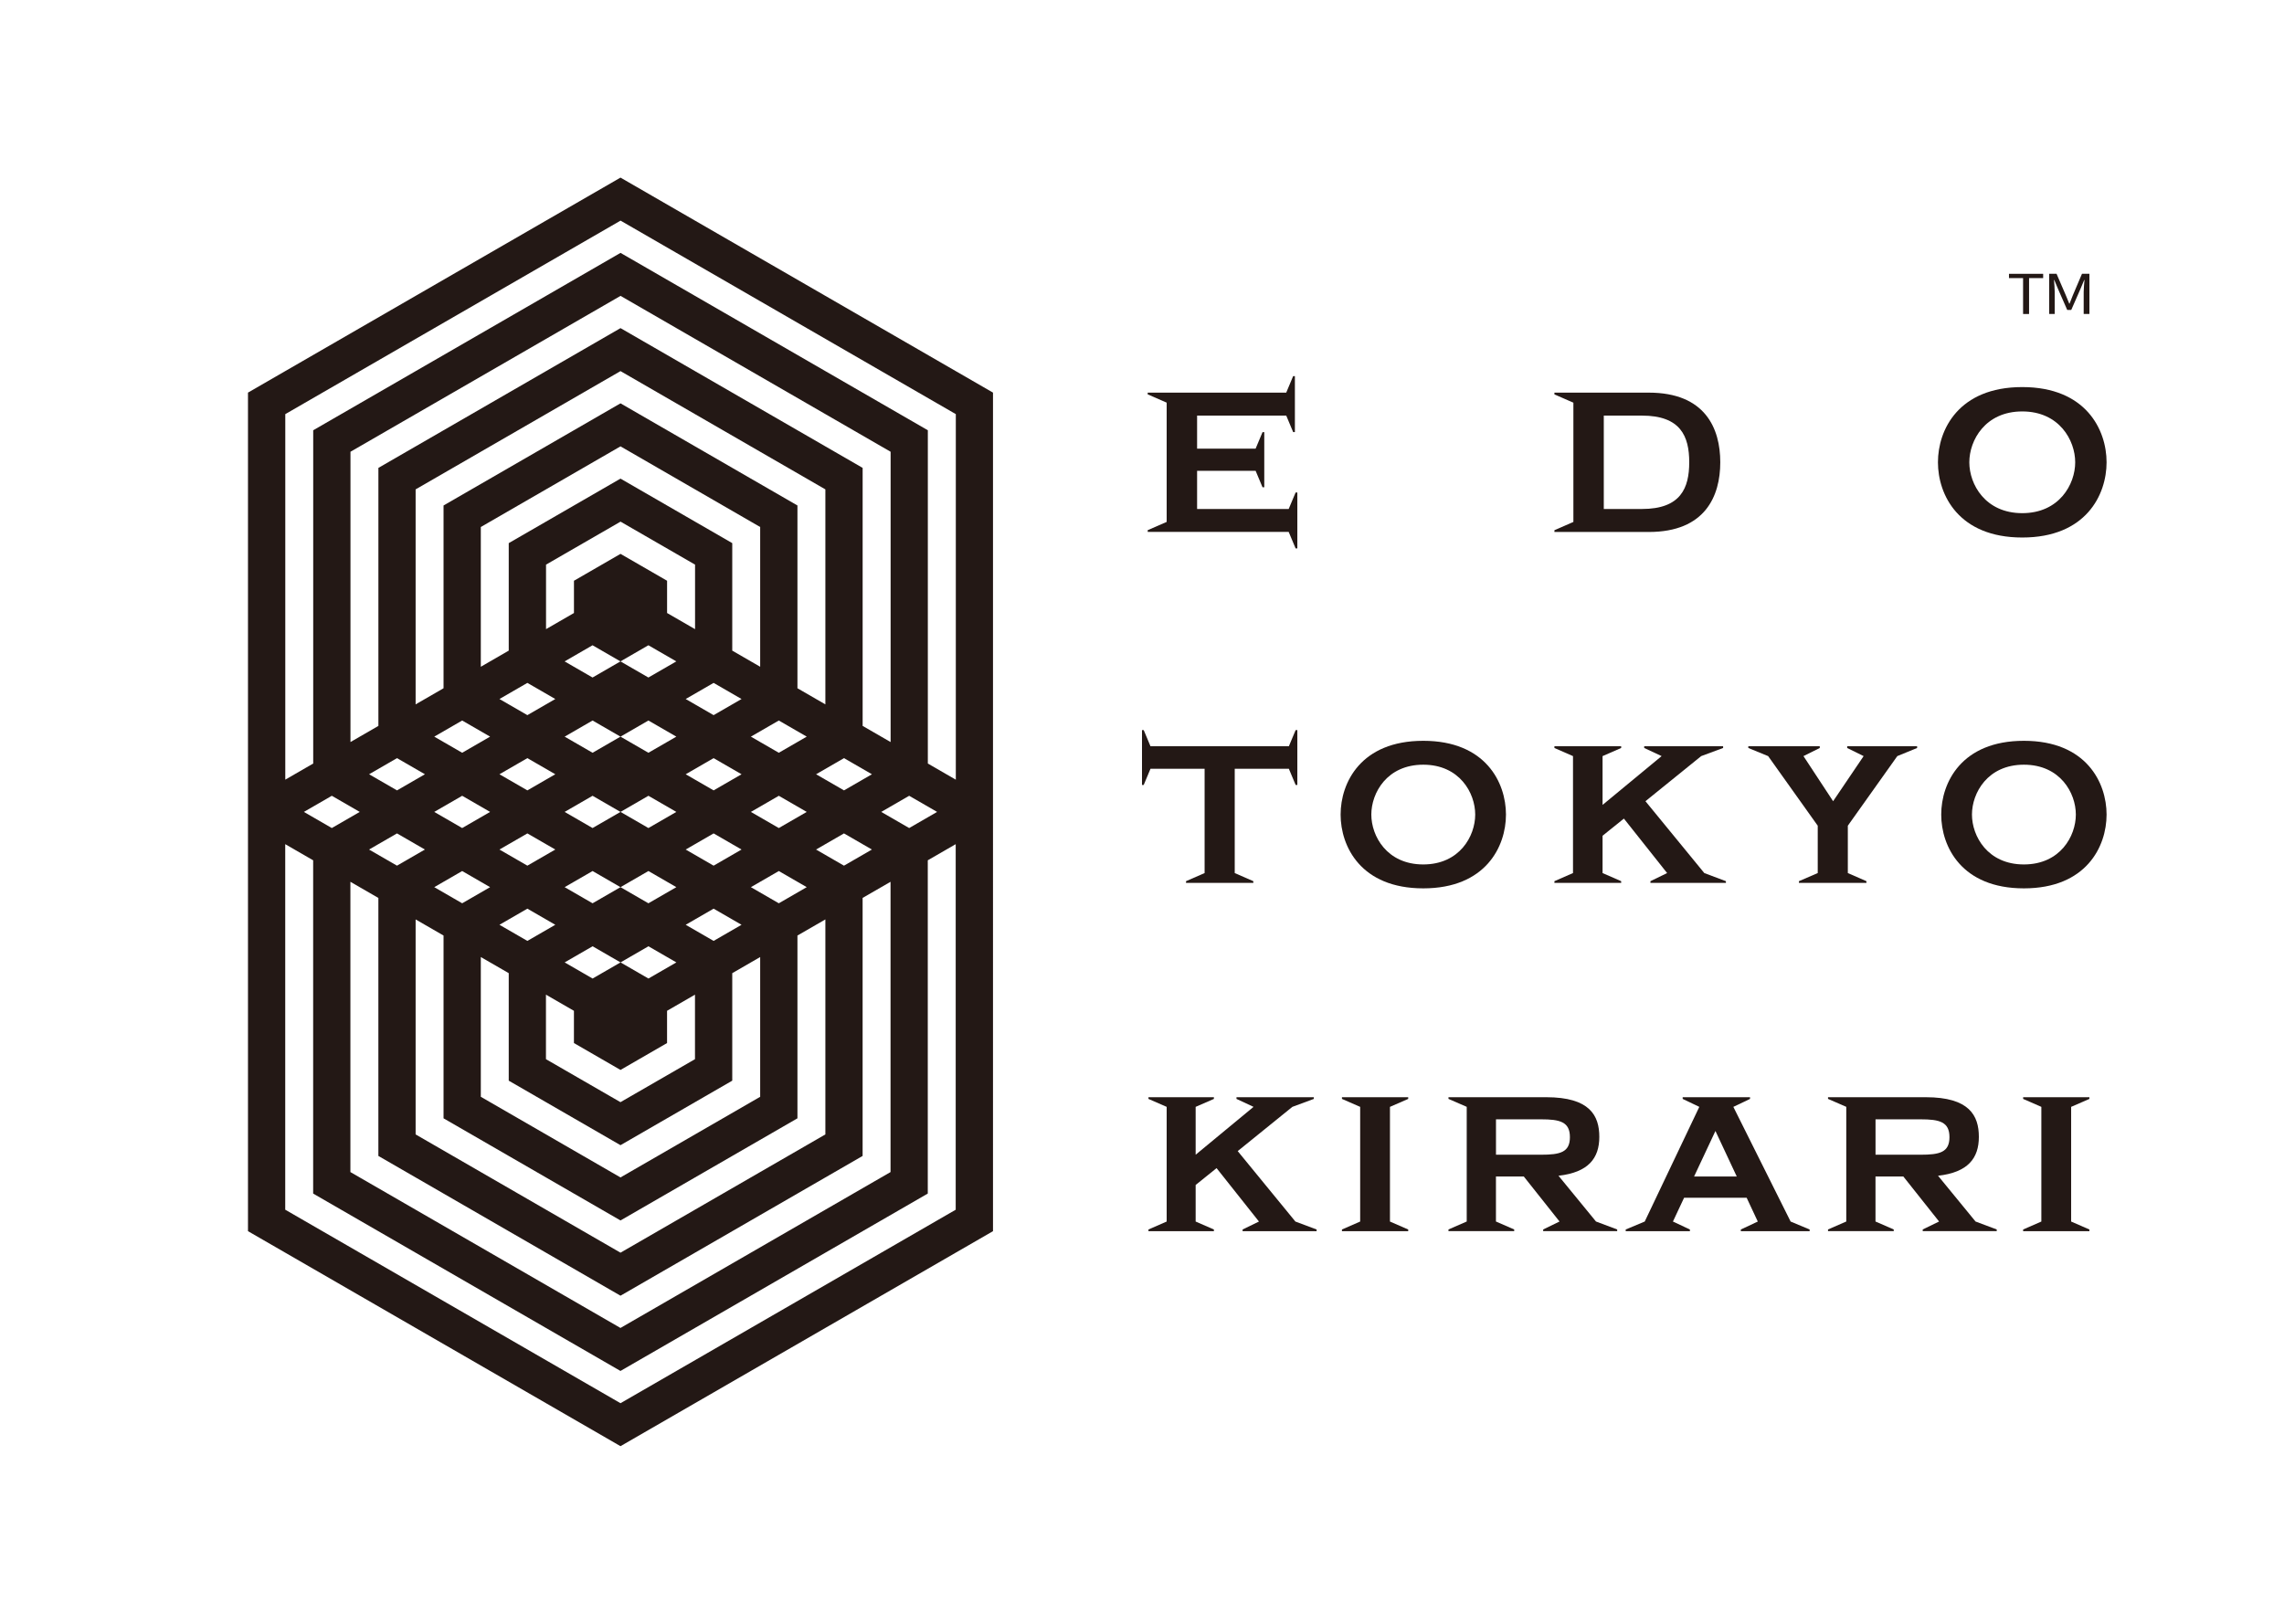 <?xml version="1.0" encoding="UTF-8"?>
<svg id="_レイヤー_2" data-name="レイヤー 2" xmlns="http://www.w3.org/2000/svg" viewBox="0 0 821.18 583.95">
  <defs>
    <style>
      .cls-1 {
        fill: none;
      }

      .cls-2 {
        fill: #231815;
      }
    </style>
  </defs>
  <g id="_レイヤー_1-2" data-name="レイヤー 1">
    <g>
      <rect class="cls-1" width="821.18" height="583.95"/>
      <g>
        <g>
          <path class="cls-2" d="M618.5,166.23c0-12.14-5.39-25.03-25.71-25.03h-33.92v.63l6.82,2.98v42.89l-6.82,2.98v.63h33.92c20.32,0,25.71-12.93,25.71-25.07ZM576.62,183.04v-33.58h13.74c13.89,0,16.98,7.44,16.98,16.77s-3.09,16.81-16.98,16.81h-13.74Z"/>
          <path class="cls-2" d="M727.07,193.3c22.88,0,30.32-15.32,30.32-27.05s-7.46-27.05-30.32-27.05-30.31,15.32-30.31,27.05,7.47,27.05,30.31,27.05ZM727.07,147.96c13.31,0,19.04,10.38,19.04,18.29s-5.73,18.29-19.04,18.29-19.03-10.38-19.03-18.29,5.72-18.29,19.03-18.29Z"/>
          <polygon class="cls-2" points="465.82 197.22 466.44 197.22 466.44 177.11 465.82 177.11 463.33 183.04 430.4 183.04 430.4 169.31 451.44 169.31 453.92 175.23 454.55 175.23 454.55 155.42 453.92 155.42 451.44 161.34 430.4 161.34 430.4 149.45 462.45 149.45 464.93 155.38 465.56 155.38 465.56 135.27 464.93 135.27 462.45 141.19 412.64 141.19 412.64 141.82 419.46 144.8 419.46 187.69 412.64 190.66 412.64 191.29 463.33 191.29 465.82 197.22"/>
          <path class="cls-2" d="M541.45,292.94c0-11.51-7.31-26.53-29.73-26.53s-29.72,15.02-29.72,26.53,7.32,26.53,29.72,26.53,29.73-15.02,29.73-26.53ZM511.71,310.87c-13.05,0-18.67-10.18-18.67-17.94s5.61-17.93,18.67-17.93,18.68,10.18,18.68,17.93-5.62,17.94-18.68,17.94Z"/>
          <polygon class="cls-2" points="433.1 276.47 433.1 313.97 426.42 316.89 426.42 317.51 450.62 317.51 450.62 316.89 443.93 313.97 443.93 276.47 463.39 276.47 465.83 282.28 466.44 282.28 466.44 262.56 465.83 262.56 463.39 268.37 413.64 268.37 411.21 262.56 410.59 262.56 410.59 282.28 411.21 282.28 413.64 276.47 433.1 276.47"/>
          <path class="cls-2" d="M727.66,266.41c-22.42,0-29.72,15.02-29.72,26.53s7.32,26.53,29.72,26.53,29.73-15.02,29.73-26.53-7.31-26.53-29.73-26.53ZM727.66,310.87c-13.05,0-18.67-10.18-18.67-17.94s5.61-17.93,18.67-17.93,18.68,10.18,18.68,17.93-5.62,17.94-18.68,17.94Z"/>
          <polygon class="cls-2" points="653.54 296.94 653.54 313.97 646.78 316.89 646.78 317.51 671.05 317.51 671.05 316.89 664.36 313.97 664.36 296.94 682.15 271.91 689.27 268.99 689.27 268.37 664.13 268.37 664.13 268.99 670.04 271.91 659.07 288.13 648.41 271.91 654.27 268.99 654.27 268.37 628.58 268.37 628.58 268.99 635.71 271.91 653.54 296.94"/>
          <polygon class="cls-2" points="576.18 300.55 583.85 294.38 599.39 313.97 593.39 316.89 593.39 317.51 620.53 317.51 620.53 316.89 612.76 313.97 591.6 288.13 611.64 271.91 619.52 268.99 619.52 268.37 591.15 268.37 591.15 268.99 597.41 271.91 576.18 289.46 576.18 271.91 582.87 268.99 582.87 268.37 558.87 268.37 558.87 268.99 565.55 271.91 565.55 313.97 558.87 316.89 558.87 317.51 582.87 317.51 582.87 316.89 576.18 313.97 576.18 300.55"/>
          <polygon class="cls-2" points="482.48 395.19 489.03 398.05 489.03 439.29 482.48 442.15 482.48 442.76 506.3 442.76 506.3 442.15 499.74 439.29 499.74 398.05 506.3 395.19 506.3 394.58 482.48 394.58 482.48 395.19"/>
          <polygon class="cls-2" points="727.39 395.19 733.94 398.05 733.94 439.29 727.39 442.15 727.39 442.76 751.21 442.76 751.21 442.15 744.65 439.29 744.65 398.05 751.21 395.19 751.21 394.58 727.39 394.58 727.39 395.19"/>
          <polygon class="cls-2" points="445 413.96 464.65 398.05 472.37 395.19 472.37 394.58 444.56 394.58 444.56 395.19 450.69 398.05 429.88 415.26 429.88 398.05 436.44 395.19 436.44 394.58 412.91 394.58 412.91 395.19 419.46 398.05 419.46 439.29 412.91 442.15 412.91 442.76 436.44 442.76 436.44 442.15 429.88 439.29 429.88 426.14 437.4 420.08 452.64 439.29 446.76 442.15 446.76 442.76 473.37 442.76 473.37 442.15 465.74 439.29 445 413.96"/>
          <path class="cls-2" d="M623.21,398.05l5.99-2.86v-.6h-24.22v.6l5.98,2.86-19.62,41.24-6.84,2.86v.6h23.08v-.6l-6.1-2.86,4.01-8.56h22.49l4.01,8.56-6.1,2.86v.6h24.74v-.6l-6.84-2.86-20.59-41.24ZM609.08,423.1l7.68-16.38,7.67,16.38h-15.35Z"/>
          <path class="cls-2" d="M560.33,422.82c10.78-1.21,14.68-6.31,14.68-13.98s-3.43-14.26-19.07-14.26h-35.16v.6l6.56,2.86v41.24l-6.56,2.86v.6h23.63v-.6l-6.56-2.86v-16.19h10.01l12.85,16.19-5.88,2.86v.6h26.61v-.6l-7.62-2.86-13.49-16.47ZM537.86,402.53h16.2c6.83,0,10.38.92,10.38,6.41s-3.55,6.32-10.38,6.32h-16.2v-12.73Z"/>
          <path class="cls-2" d="M696.79,422.82c10.78-1.21,14.68-6.31,14.68-13.98s-3.43-14.26-19.07-14.26h-35.16v.6l6.56,2.86v41.24l-6.56,2.86v.6h23.63v-.6l-6.56-2.86v-16.19h10.01l12.85,16.19-5.88,2.86v.6h26.61v-.6l-7.62-2.86-13.49-16.47ZM674.32,402.53h16.2c6.83,0,10.38.92,10.38,6.41s-3.55,6.32-10.38,6.32h-16.2v-12.73Z"/>
          <path class="cls-2" d="M89.16,141.19v301.56l133.93,77.32,133.93-77.32V141.19L223.09,63.87l-133.93,77.32ZM343.63,435.03l-120.54,69.59-120.54-69.59v-131.45l10.04,5.8v119.85l110.49,63.79,110.49-63.79v-119.85l10.04-5.8v131.45ZM172.87,344.17l10.04,5.8v38.66l40.18,23.2,40.18-23.2v-38.66l10.04-5.8v50.26l-50.22,29-50.22-29v-50.26ZM166.17,324.84l-10.04-5.8,10.04-5.8,10.04,5.8-10.04,5.8ZM213.05,259.11l10.04,5.8,10.04-5.8,10.04,5.8-10.04,5.8-10.04-5.8-10.04,5.8-10.04-5.8,10.04-5.8ZM203,237.85l10.04-5.8,10.04,5.8,10.04-5.8,10.04,5.8-10.04,5.8-10.04-5.8-10.04,5.8-10.04-5.8ZM213.05,286.18l10.04,5.8,10.04-5.8,10.04,5.8-10.04,5.8-10.04-5.8-10.04,5.8-10.04-5.8,10.04-5.8ZM213.05,313.24l10.04,5.8,10.04-5.8,10.04,5.8-10.04,5.8-10.04-5.8-10.04,5.8-10.04-5.8,10.04-5.8ZM243.18,346.1l-10.04,5.8-10.04-5.8-10.04,5.8-10.04-5.8,10.04-5.8,10.04,5.8,10.04-5.8,10.04,5.8ZM206.35,363.5v11.6l16.74,9.67,16.74-9.67v-11.6l10.04-5.8v23.2l-26.79,15.46-26.79-15.46v-23.2l10.04,5.8ZM246.53,332.57l10.04-5.8,10.04,5.8-10.04,5.8-10.04-5.8ZM246.53,305.51l10.04-5.8,10.04,5.8-10.04,5.8-10.04-5.8ZM256.57,284.24l-10.04-5.8,10.04-5.8,10.04,5.8-10.04,5.8ZM256.57,257.18l-10.04-5.8,10.04-5.8,10.04,5.8-10.04,5.8ZM249.88,226.25l-10.04-5.8v-11.6l-16.74-9.67-16.74,9.67v11.6l-10.04,5.8v-23.2l26.79-15.46,26.79,15.46v23.2ZM199.65,251.38l-10.04,5.8-10.04-5.8,10.04-5.8,10.04,5.8ZM189.61,272.64l10.04,5.8-10.04,5.8-10.04-5.8,10.04-5.8ZM189.61,299.71l10.04,5.8-10.04,5.8-10.04-5.8,10.04-5.8ZM189.61,326.77l10.04,5.8-10.04,5.8-10.04-5.8,10.04-5.8ZM269.97,319.04l10.04-5.8,10.04,5.8-10.04,5.8-10.04-5.8ZM280.01,297.78l-10.04-5.8,10.04-5.8,10.04,5.8-10.04,5.8ZM280.01,270.71l-10.04-5.8,10.04-5.8,10.04,5.8-10.04,5.8ZM273.31,239.78l-10.04-5.8v-38.66l-40.18-23.2-40.18,23.2v38.66l-10.04,5.8v-50.26l50.22-29,50.22,29v50.26ZM176.21,264.91l-10.04,5.8-10.04-5.8,10.04-5.8,10.04,5.8ZM166.17,286.18l10.04,5.8-10.04,5.8-10.04-5.8,10.04-5.8ZM159.47,336.44v65.73l63.62,36.73,63.62-36.73v-65.73l10.04-5.8v77.32l-73.66,42.53-73.66-42.53v-77.32l10.04,5.8ZM293.4,305.51l10.04-5.8,10.04,5.8-10.04,5.8-10.04-5.8ZM303.45,284.24l-10.04-5.8,10.04-5.8,10.04,5.8-10.04,5.8ZM296.75,253.31l-10.04-5.8v-65.73l-63.62-36.73-63.62,36.73v65.73l-10.04,5.8v-77.32l73.66-42.53,73.66,42.53v77.32ZM152.78,278.44l-10.04,5.8-10.04-5.8,10.04-5.8,10.04,5.8ZM142.73,299.71l10.04,5.8-10.04,5.8-10.04-5.8,10.04-5.8ZM136.04,322.91v92.79l87.05,50.26,87.05-50.26v-92.79l10.04-5.8v104.39l-97.1,56.06-97.1-56.06v-104.39l10.04,5.8ZM316.84,291.98l10.04-5.8,10.04,5.8-10.04,5.8-10.04-5.8ZM320.19,266.85l-10.04-5.8v-92.79l-87.05-50.26-87.05,50.26v92.79l-10.04,5.8v-104.39l97.1-56.06,97.1,56.06v104.39ZM129.34,291.98l-10.04,5.8-10.04-5.8,10.04-5.8,10.04,5.8ZM343.63,280.38l-10.04-5.8v-119.85l-110.49-63.79-110.49,63.79v119.85l-10.04,5.8v-131.45l120.54-69.59,120.54,69.59v131.45Z"/>
        </g>
        <g>
          <path class="cls-2" d="M727.37,100.01h-5.07v-1.54h12.29v1.54h-5.07v12.91h-2.15v-12.91Z"/>
          <path class="cls-2" d="M736.76,98.46h2.64l3.33,7.71c.42.99.82,2.03,1.24,3.02h.11c.42-.99.77-2.03,1.19-3.02l3.28-7.71h2.67v14.45h-2.06v-7.95c0-1.28.19-3,.29-4.27h-.11l-1.37,3.28-3.28,7.49h-1.45l-3.28-7.49-1.37-3.28h-.11c.11,1.28.26,3,.26,4.27v7.95h-1.98v-14.45Z"/>
        </g>
      </g>
    </g>
  </g>
</svg>